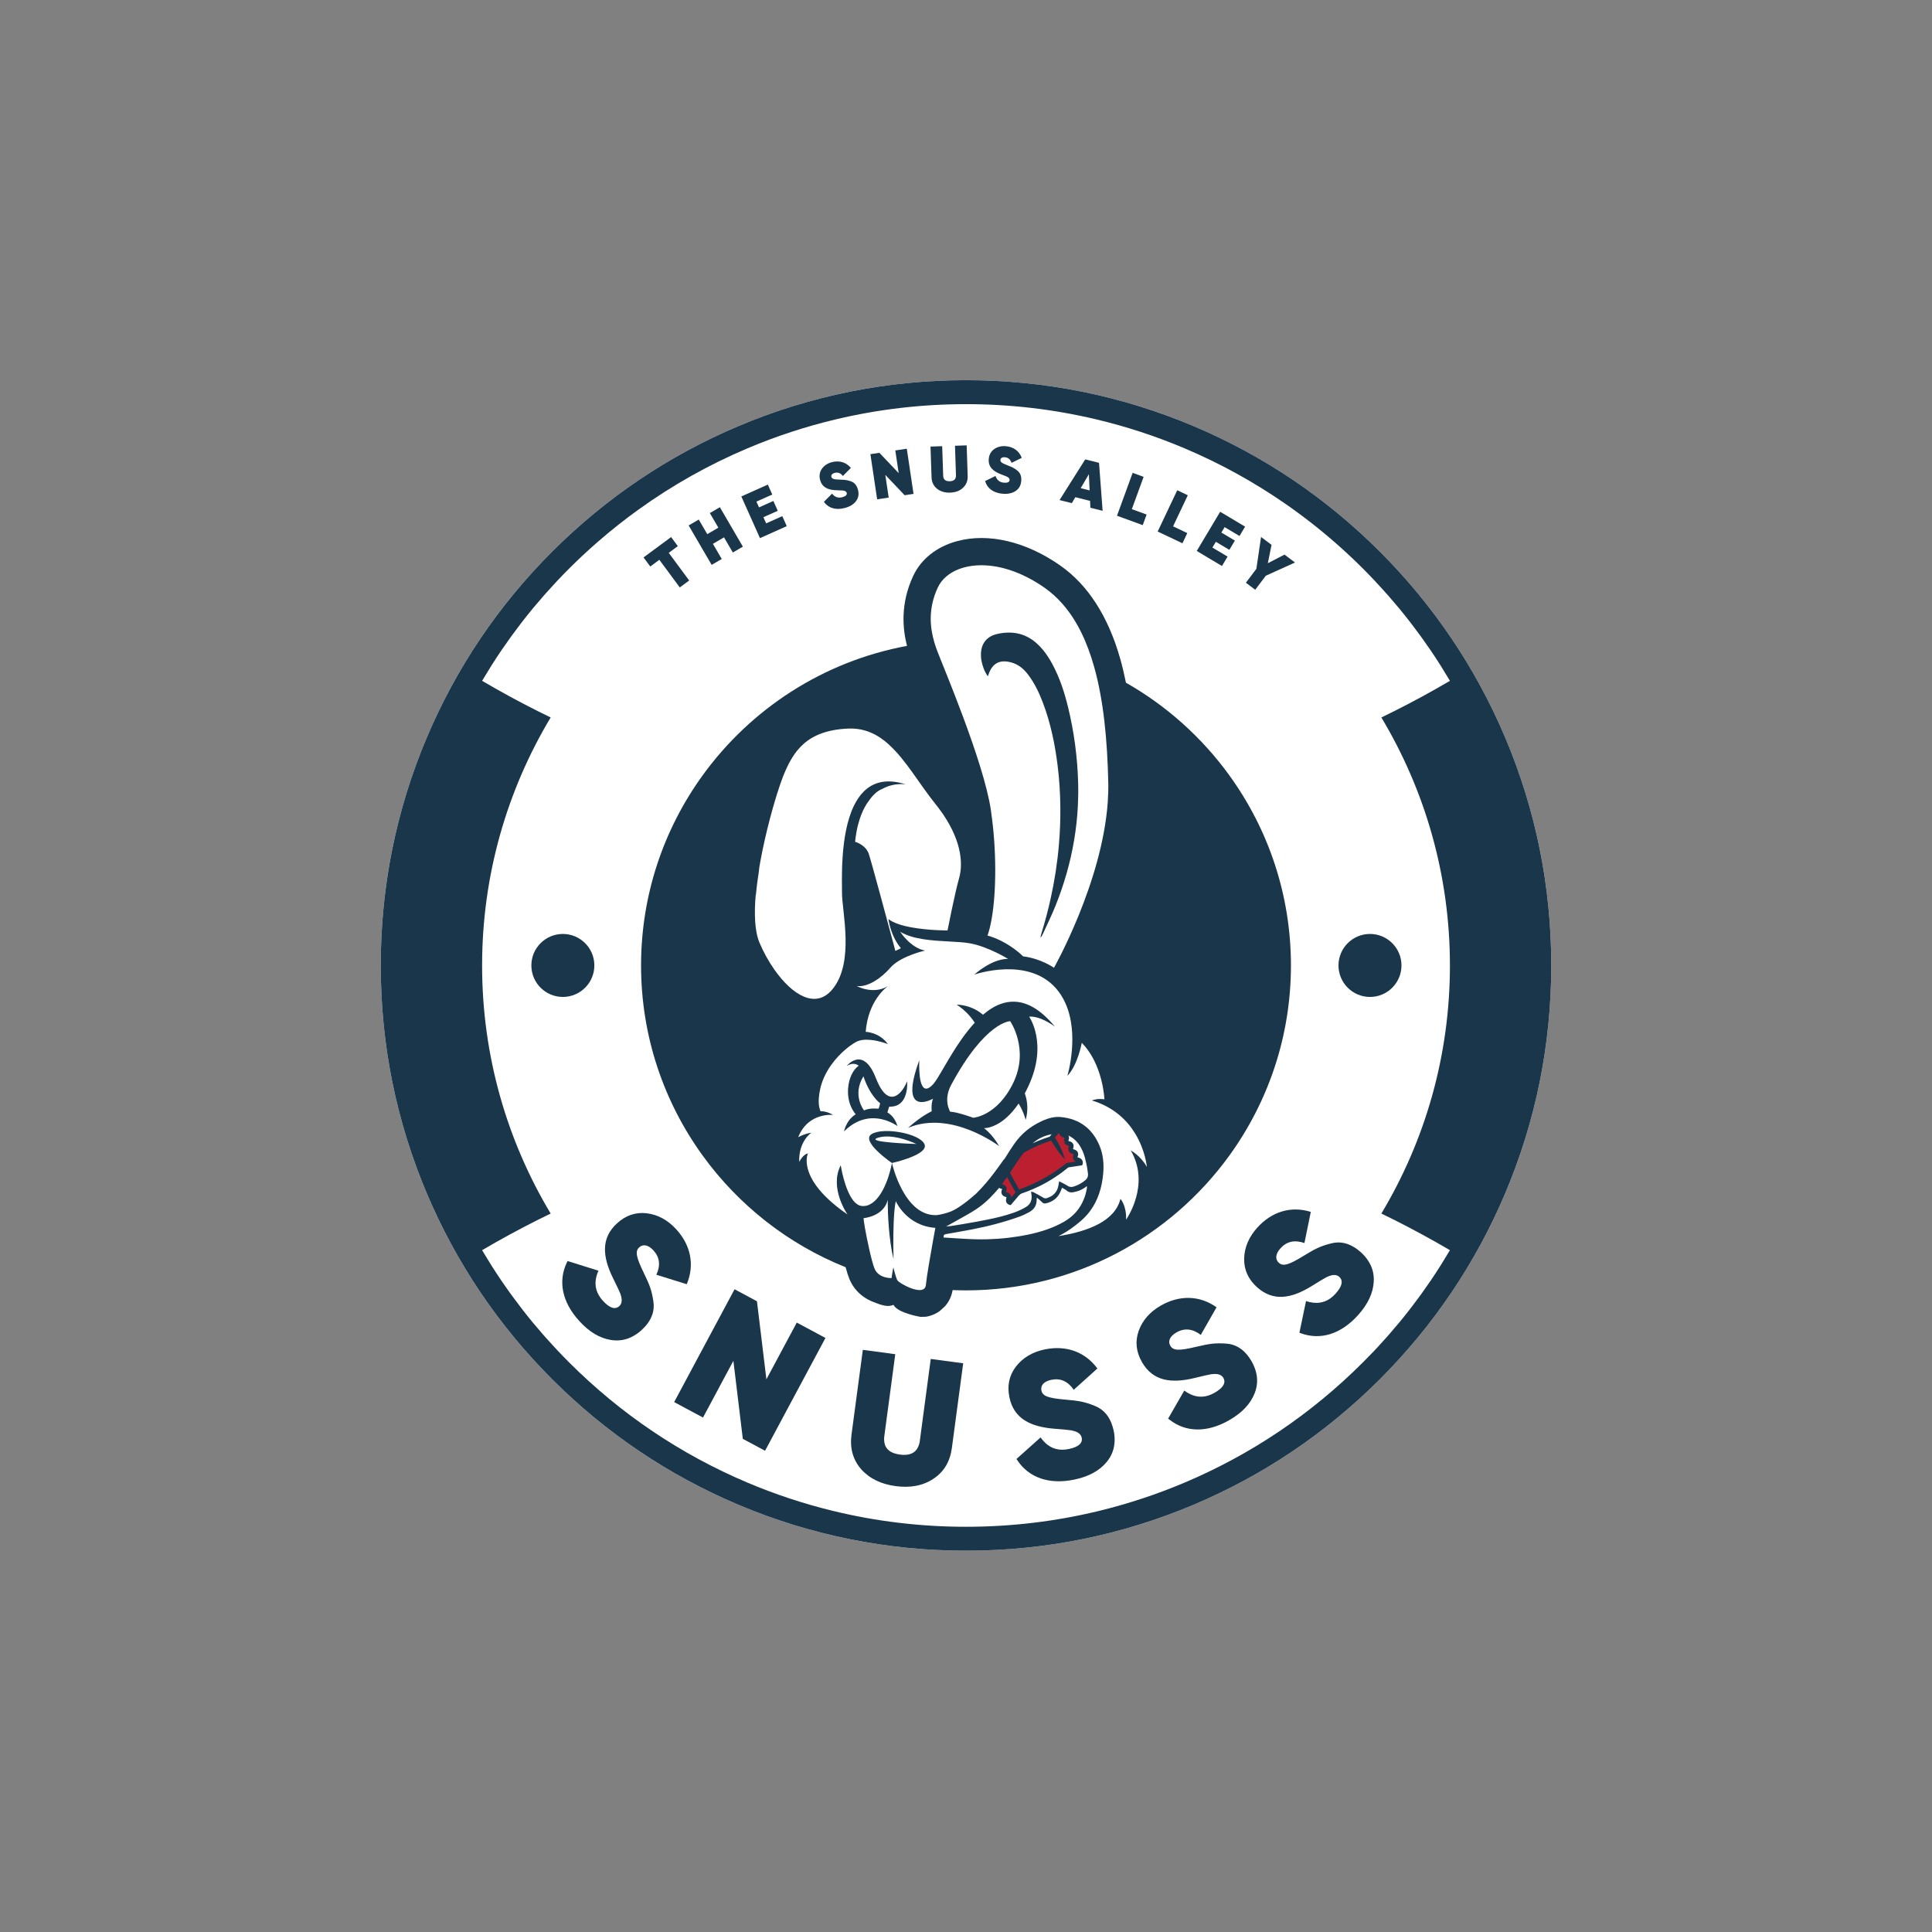 <svg xmlns="http://www.w3.org/2000/svg" xmlns:xlink="http://www.w3.org/1999/xlink" id="Layer_1" x="0px" y="0px" viewBox="0 0 900 900" style="enable-background:new 0 0 900 900;" xml:space="preserve"><rect x="0" y="0" width="900" height="900" fill="#808080" stroke="none"/><style type="text/css">	.st0{fill:#FFFFFF;}	.st1{fill:#1A364B;}	.st2{fill:#BC2030;}</style><g>	<g>		<path class="st0" d="M701.19,343.61c-13.73-32.47-33.38-61.62-58.41-86.65c-25.03-25.03-54.18-44.68-86.65-58.41   c-33.64-14.23-69.34-21.44-106.13-21.44c-36.79,0-72.49,7.21-106.13,21.44c-32.47,13.73-61.62,33.39-86.65,58.41   c-25.02,25.02-44.68,54.18-58.41,86.65c-14.23,33.64-21.44,69.34-21.44,106.13s7.21,72.49,21.44,106.13   c13.73,32.47,33.39,61.62,58.41,86.65c25.02,25.03,54.18,44.68,86.65,58.41c33.64,14.23,69.34,21.44,106.13,21.44   c36.79,0,72.49-7.21,106.13-21.44c32.47-13.73,61.62-33.39,86.65-58.41c25.03-25.03,44.68-54.18,58.41-86.65   c14.23-33.64,21.44-69.34,21.44-106.13C722.63,412.95,715.41,377.25,701.19,343.61z"></path>		<path class="st1" d="M701.19,343.61c-13.73-32.47-33.38-61.62-58.41-86.65c-25.03-25.03-54.18-44.68-86.65-58.41   c-33.64-14.23-69.34-21.44-106.13-21.44s-72.49,7.21-106.13,21.44c-32.47,13.73-61.62,33.39-86.65,58.41   c-25.02,25.02-44.68,54.18-58.41,86.65c-14.23,33.64-21.44,69.34-21.44,106.13c0,36.79,7.21,72.49,21.44,106.13   c13.73,32.47,33.39,61.62,58.41,86.65c25.02,25.03,54.18,44.68,86.65,58.41c33.64,14.23,69.34,21.44,106.13,21.44   s72.49-7.21,106.13-21.44c32.47-13.73,61.62-33.39,86.65-58.41c25.03-25.03,44.68-54.18,58.41-86.65   c14.23-33.64,21.44-69.34,21.44-106.13C722.63,412.95,715.41,377.25,701.19,343.61z M634.9,634.64c-24,24-51.97,42.86-83.11,56.03   c-12.96,5.48-26.25,9.86-39.8,13.16c-20.16,4.91-40.89,7.4-61.99,7.4c-21.25,0-42.12-2.53-62.4-7.5   c-13.4-3.29-26.56-7.63-39.39-13.06c-31.14-13.17-59.1-32.02-83.11-56.03c-1.8-1.8-3.57-3.64-5.32-5.48   c-0.46-0.48-0.9-0.97-1.35-1.45c-1.33-1.43-2.64-2.87-3.94-4.32c-0.45-0.5-0.89-1-1.33-1.5c-1.62-1.85-3.22-3.71-4.79-5.6   c-0.03-0.04-0.07-0.08-0.1-0.12c-1.65-2-3.27-4.02-4.85-6.06c-0.31-0.4-0.62-0.81-0.93-1.22c-1.27-1.65-2.52-3.32-3.75-5   c-0.34-0.47-0.69-0.94-1.03-1.41c-1.41-1.96-2.8-3.93-4.15-5.92c-0.06-0.09-0.12-0.18-0.19-0.27c-1.48-2.19-2.92-4.39-4.34-6.62   c-0.18-0.28-0.35-0.56-0.52-0.84c-1.19-1.9-2.36-3.81-3.5-5.74c-0.14-0.24-0.29-0.46-0.43-0.7v0c0,0,0.01,0,0.01-0.01   c8.55-5.03,17.22-9.74,26.01-14.15c1.97-0.99,3.94-1.95,5.92-2.91c-20.27-33.81-31.94-73.34-31.94-115.55   c0-42.21,11.67-81.73,31.94-115.55c-1.98-0.96-3.95-1.92-5.92-2.91c-8.78-4.41-17.46-9.13-26.01-14.15c0,0-0.01,0-0.01-0.01v0   c0.14-0.24,0.29-0.46,0.43-0.7c1.15-1.93,2.31-3.85,3.51-5.75c0.17-0.28,0.34-0.56,0.52-0.83c1.41-2.23,2.86-4.44,4.34-6.63   c0.06-0.08,0.12-0.17,0.17-0.25c1.36-2,2.75-3.98,4.17-5.94c0.34-0.47,0.68-0.93,1.02-1.4c1.23-1.69,2.49-3.36,3.76-5.02   c0.31-0.4,0.61-0.8,0.92-1.2c1.59-2.04,3.21-4.07,4.86-6.07c0.03-0.04,0.06-0.07,0.09-0.11c1.57-1.89,3.17-3.76,4.8-5.62   c0.44-0.5,0.88-1,1.33-1.5c1.3-1.46,2.61-2.9,3.94-4.33c0.45-0.48,0.9-0.97,1.35-1.45c1.75-1.85,3.51-3.68,5.32-5.48   c4.38-4.38,8.9-8.59,13.55-12.63c6-5.21,12.21-10.13,18.62-14.75c15.81-11.4,32.83-20.99,50.94-28.65   c13.37-5.66,27.09-10.14,41.07-13.47c19.76-4.71,40.06-7.1,60.72-7.1c20.52,0,40.68,2.36,60.31,7   c14.13,3.34,27.98,7.86,41.48,13.57c16.46,6.96,32.03,15.53,46.6,25.59c8.4,5.8,16.47,12.1,24.18,18.88   c4.22,3.71,8.34,7.56,12.33,11.56c1.8,1.8,3.56,3.63,5.31,5.47c0.47,0.49,0.92,0.99,1.38,1.49c1.31,1.41,2.6,2.83,3.88,4.26   c0.47,0.53,0.94,1.05,1.4,1.58c1.55,1.76,3.07,3.54,4.57,5.35c0.11,0.13,0.22,0.26,0.33,0.39c1.62,1.96,3.2,3.94,4.76,5.94   c0.38,0.49,0.75,0.98,1.12,1.47c1.19,1.55,2.36,3.11,3.51,4.68c0.41,0.56,0.82,1.11,1.22,1.67c1.3,1.81,2.59,3.64,3.84,5.48   c0.16,0.23,0.32,0.45,0.47,0.68c1.45,2.14,2.86,4.3,4.24,6.47c0.22,0.35,0.44,0.71,0.66,1.07c1.15,1.84,2.29,3.69,3.39,5.56   c0.14,0.24,0.3,0.48,0.44,0.72v0c0,0-0.01,0-0.01,0.01c-8.55,5.03-17.22,9.74-26.01,14.15c-1.97,0.99-3.94,1.95-5.92,2.91   c20.27,33.81,31.94,73.34,31.94,115.55c0,42.21-11.67,81.73-31.94,115.55c1.98,0.96,3.95,1.92,5.92,2.91   c8.78,4.41,17.46,9.13,26.01,14.15c0,0,0.01,0,0.01,0.01v0c-0.14,0.24-0.3,0.48-0.44,0.72c-1.11,1.87-2.24,3.72-3.39,5.56   c-0.22,0.36-0.44,0.72-0.67,1.07c-1.38,2.18-2.79,4.33-4.23,6.47c-0.16,0.23-0.32,0.46-0.48,0.7c-1.25,1.84-2.53,3.65-3.83,5.46   c-0.41,0.56-0.82,1.13-1.23,1.69c-1.15,1.57-2.31,3.12-3.5,4.66c-0.38,0.49-0.75,0.99-1.13,1.48c-1.56,2-3.14,3.98-4.75,5.93   c-0.11,0.14-0.23,0.27-0.35,0.41c-1.49,1.79-3.01,3.57-4.55,5.33c-0.47,0.53-0.94,1.06-1.41,1.59c-1.27,1.43-2.57,2.85-3.87,4.26   c-0.46,0.5-0.92,1-1.39,1.49C638.46,631.01,636.7,632.84,634.9,634.64z"></path>		<path class="st2" d="M463.81,550.61l3.84,2.84l0.41,2.47l1.82,1.01l0.83,2.93l3.71-4.26l14.05-6.86l8.33-5.77l5.99-1.28   l-2.01-2.38v-2.24l-2.47-1.6l0.87-2.06c0,0-2.1-0.92-2.15-1.05s-0.27-2.97-0.27-2.97l-1.97-2.06l-2.7-0.32l-1.88,3.29l-14.5,5.63   L463.81,550.61z"></path>		<path class="st1" d="M572.73,538.24c18.01-24.91,28.64-55.48,28.64-88.49c0-33.01-10.63-63.59-28.64-88.49   c-12.75-17.64-29.21-32.43-48.22-43.23c-0.8-3.97-1.69-7.72-2.7-11.27c-5.62-19.71-15.01-34.29-27.93-43.34   c-15.89-11.13-33.38-15.27-47.98-11.35c-9.55,2.56-16.84,8.35-20.54,16.3c-6.11,13.14-4.79,24.96-2.84,32.51   c-39.02,7.19-72.85,29.39-95.25,60.37c-18.01,24.91-28.64,55.48-28.64,88.49c0,33.01,10.63,63.59,28.64,88.49   c16.72,23.12,39.8,41.35,66.66,52.1c0.6,2.24,1.17,4.04,1.7,5.35c2.41,5.94,7.21,9.57,12.34,11.25c0,0,3.21,1.43,5.85,1.45   c0.89,0.01,2.42-0.51,2.42-0.51c1.89,3.83,12.6,5.59,12.6,5.59c0.75-0.05,2.29,0,3-0.15c2.21-0.45,4.19-1.33,5.9-2.55l2.56-2.34   c1.77-2.05,2.98-4.6,3.47-7.45c2.07,0.08,4.14,0.14,6.23,0.14C500.45,601.11,545.21,576.3,572.73,538.24z M436.85,273.71   c3.63-7.79,14.19-12.14,27.4-9.74c2.06,0.38,4.2,0.92,6.37,1.64c5.12,1.69,10.52,4.36,15.97,8.18c3.05,2.14,5.81,4.63,8.29,7.44   c0,0,0,0,0,0.01c6.79,7.68,11.54,17.74,14.82,29.42c4.41,15.68,6.16,34.29,6.58,54.09c0.06,2.92-0.04,5.87-0.24,8.84   c-2.62,37.61-25.06,77.24-25.06,77.24s-5.96-4.28-14.38-5.32c0,0-0.01-0.01-0.02-0.02c-0.3-0.31-4.1-4.11-10.07-7.13   c-1.95-0.99-4.13-1.88-6.5-2.55c3.13-8.61,4.41-26.25,3.1-44.49c0,0,0,0,0-0.01c-0.31-4.33-0.78-8.67-1.39-12.95   c-0.05-0.33-0.08-0.67-0.13-1c-3.36-22.6-22.3-66.97-25.01-74.18c-0.48-1.26-0.94-2.63-1.37-4.08   C433.22,292.28,432.29,283.51,436.85,273.71z M439.45,379.5c8.92,13.24,9.05,23.62,7.33,29.61c-1.93,6.73-5.39,24.33-5.39,24.33   s-9.15,0.03-17.27-1.52c-3.1-0.59-6.05-1.41-8.28-2.55c-0.74-0.38-1.41-0.79-1.97-1.25c0,0,0.5,4.55,3,9.33   c0.74,1.43,1.66,2.87,2.79,4.23c0,0-0.05,0.18-2.56,1.29c0,0-0.4-1.5-1.06-3.96c-2.78-10.37-10.14-37.73-11.32-41.21   c-1.45-4.31-6.38-5.67-6.38-5.67c0.27-2.6,0.67-4.96,1.16-7.08c0.06-0.26,0.13-0.51,0.19-0.76c0,0,0,0,0,0c0,0,0.02-0.08,0.06-0.2   c0.82-3.2,1.88-5.87,3.09-8.08c0.24-0.44,0.49-0.87,0.74-1.28c0.43-0.69,0.88-1.32,1.34-1.92c1.63-2.33,3.64-4.35,6.05-5.3   c0,0,0,0,0,0c3.15-1.73,6.21-2.19,8.31-2.25c1.69-0.05,2.75,0.16,2.75,0.16c-9.06-2.93-15.37-1.04-19.78,3.42l0,0   c-1.8,1.82-3.28,4.07-4.5,6.59c-6.55,13.58-5.46,35.08-5.51,40.37c-0.08,8.67,6,32.46-4.5,45.09c-7.89,9.48-18.83,2.41-26.93-9.11   c-2.73-3.86-5.14-8.22-7-12.63c-2.25-5.31-2.55-13.45-1.75-22.54c0.01,0.19,0.03,0.38,0.06,0.58c0.01-0.15,0.02-0.3,0.03-0.45   c0.31-3.53,0.79-7.2,1.38-10.9c0,0,0,0,0-0.01c0.07-0.45,0.15-0.89,0.23-1.34c-0.18,0.68-0.29,1.1-0.32,1.21   c2.12-13.26,5.73-26.91,8.57-35.97c1.06-3.37,2.02-6.13,2.75-7.97c4.65-11.7,10.89-21.51,30.29-22.36   c7.78-0.34,13.83,2.7,19.08,7.47c0,0-0.07-0.04-0.19-0.12c0.09,0.08,0.19,0.16,0.28,0.25c7.85,7.12,13.96,18.1,21.5,27.47   c1.07,1.33,2.02,2.62,2.92,3.89C438.91,378.74,439.19,379.13,439.45,379.5z M375.93,542.67c0-0.01,0-0.01-0.01-0.02   c-0.49-3.4,0.44-5.33,0.44-5.33c-2.28,0.36-4.06,3.93-4.06,3.93c-0.32-9.7,5.67-13.6,5.67-13.6c-3.34,0.48-6.14,2.1-6.14,2.1   c0.28-0.72,0.59-1.38,0.92-2.01c4.63-8.75,13.72-8.48,15.1-8.39c0.12,0.01,0.18,0.02,0.18,0.02c-0.03-0.02-0.05-0.03-0.08-0.05   c-3.02-1.86-5.72-1.67-5.72-1.67c-0.82-1.97-0.98-4.15-0.77-6.44c0.11-1.29,0.34-2.61,0.63-3.96l0,0c0.4-1.83,0.99-3.59,1.73-5.26   l0,0c0.52-1.19,1.12-2.33,1.78-3.43c0.01-0.02,0.02-0.03,0.03-0.05l0,0c3.83-6.41,9.48-11.12,13.18-13.13   c2.01-1.1,4.67-1.2,7.18-0.91c0,0,0.01,0,0.01,0c3.8,0.43,7.26,1.76,7.58,1.89c0.01,0.01,0.02,0.01,0.02,0.01   c-3.98-5.55-10.32-5.71-10.32-5.71c1.12-14.45,9.59-20.74,10.31-21.26c-6.91,4.14-14.49-0.07-14.49-0.07   c5.22,0.72,11.68-3.91,15.66-8.53c0.25-0.3,0.54-0.59,0.85-0.88c5.01-4.75,14.97-7.02,14.97-7.02v0c0.22-0.06,0.35-0.1,0.35-0.1   c-6.54-1.09-11.45-8.51-11.6-8.75c5.98,3.58,14.86,4.1,22.59,4.52l0.03,0c3.78,0.2,7.28,0.38,10.02,0.89   c8.35,1.53,17.64,7.23,17.64,7.23c-7.58-0.09-15.51,7.1-15.75,7.32c0.42-0.14,24.84-8.53,37.98,6.31   c1.89,2.13,3.34,4.48,4.45,6.94l0,0.01c6.72,14.85,0.95,33.87,0.95,33.87c4.84-4.98,6.7-15.36,6.7-15.36   c8.15,8.28,10.23,20.99,10.56,26.32c0,0-2.08-0.26-3.32-0.08c-1.46,0.21-2.55,0.61-2.55,0.61c10.27,3.09,16.44,9.31,20.15,15.37   c4.86,7.95,5.48,15.64,5.48,15.64c-2.78-5.21-7.51-7.73-7.51-7.73c9.37,16.08-2.16,32.23-2.16,32.23   c0.22-6.62-2.65-9.65-2.65-9.65c-2.48,10.15-14.65,15.1-28.83,17.34c2.45-1.24,5.19-2.89,8-5.12c0.84-0.67,1.74-1.38,2.66-2.19   c1.32-1.17,2.69-2.55,4.04-4.38c3.61-4.9,5.49-10.74,6.09-17.26c0.42-4.55,0.05-9.03-1.73-13.25c-1.65-3.91-3.94-6.98-6.87-9.19   c-3.04-2.29-6.75-3.66-11.16-4.08c-2.79-0.26-5.44,0.44-7.99,1.51c-0.37,0.16-0.72,0.33-1.09,0.5   c-5.12,2.36-9.34,5.84-12.59,10.51c-1.53,2.2-2.98,4.45-4.36,6.74c-0.29,0.33-0.53,0.61-0.68,0.8c0,0-0.01,0-0.01,0.01   c-1.26,1.61-6.11,9.14-12.72,15.62c-6.62,5.92-10.53,7.82-11.64,8.26c-2.59,1.02-4.89,1.48-6.54,1.72   c-0.19,0.01-0.39,0.03-0.58,0.03c-14.84,0.18-20.3-23.71-20.43-24.29c0,0,0-0.01,0-0.01c-2.02,10.35-7.07,20.75-14.07,20.03   c-5.6-0.57-8.51-12.35-9.45-17.06l0,0c-0.2-0.99-0.31-1.67-0.34-1.86l-0.01-0.04c0,0,0,0,0,0l0-0.01   c-5.41,10.53,2.94,22.61,3.17,22.93C380.45,555.87,376.65,547.68,375.93,542.67z M502.25,532.64c0.87,1.13,1.53,2.34,2.03,3.46   c0,0,0,0.01,0.01,0.01c0.25,0.56,0.46,1.11,0.63,1.61c0.17,0.5,0.31,0.97,0.42,1.37c0.05,0.2,0.1,0.39,0.14,0.56   c0.08,0.34,0.14,0.6,0.17,0.78c0,0,0,0,0,0c0.29,1.04,0.53,2.1,0.72,3.18c0.18,1.01,0.32,2.04,0.43,3.08   c0.01,0.06,0.02,0.12,0.02,0.17c0.04,0.37,0.01,0.7-0.05,1.02c0,0,0,0.01,0,0.01c-0.06,0.29-0.16,0.56-0.29,0.81   c-0.08,0.15-0.16,0.31-0.27,0.45c-0.17,0.21-0.36,0.41-0.6,0.61c-1.62,1.37-3.43,2.35-5.44,2.99c-0.26,0.08-0.52,0.14-0.77,0.17   c-0.16,0.02-0.31,0.01-0.47,0c0,0,0,0,0,0c-0.28-0.01-0.56-0.05-0.84-0.14c-0.28-0.09-0.56-0.23-0.85-0.43   c-0.29-0.2-0.59-0.38-0.9-0.55c-0.92-0.52-1.93-0.97-2.96-1.51c-0.03,0.19-0.06,0.37-0.09,0.53c-0.08,0.49-0.15,0.87-0.21,1.25   c-0.24,1.59-0.84,2.86-1.75,3.85c-0.68,0.75-1.54,1.34-2.56,1.79c-0.16,0.07-0.33,0.13-0.49,0.19c-0.19,0.08-0.37,0.16-0.58,0.22   c-0.2,0.07-0.37,0.1-0.54,0.12c-0.17,0.01-0.33,0-0.48-0.03c-0.16-0.03-0.31-0.09-0.46-0.16c-0.15-0.07-0.31-0.16-0.48-0.27   c-0.71-0.45-1.44-0.87-2.18-1.27c-0.74-0.4-1.49-0.79-2.24-1.18c-0.25-0.13-0.59-0.08-1.06-0.13c0.09,0.47,0.15,0.77,0.2,1.07   c0.45,2.58-0.34,4.72-2.59,6.04c-0.89,0.52-1.82,1.01-2.76,1.44c-0.95,0.44-1.91,0.83-2.89,1.17c-2.12,0.75-4.28,1.38-6.46,1.93   c-3.63,0.92-7.31,1.61-10.99,2.3c-1.24,0.23-2.49,0.44-3.74,0.65c-0.65,0.11-1.29,0.23-1.94,0.34c-1.9,0.31-3.79,0.61-5.69,0.93   c-0.25,0.04-0.51,0.07-0.77,0.09c-0.26,0.02-0.51,0.04-0.77,0.07c-0.38,0.03-0.76,0.06-1.14,0.09c0.19-0.1,0.39-0.21,0.62-0.33   c0.23-0.12,0.47-0.25,0.74-0.4c0.44-0.24,0.93-0.51,1.45-0.8c0.11-0.06,0.21-0.12,0.32-0.18c0.19-0.1,0.36-0.2,0.54-0.3   c0.1-0.06,0.2-0.11,0.3-0.17c0.26-0.14,0.49-0.27,0.74-0.41c1.62-0.9,3.06-1.7,4.36-2.44c0.9-0.51,1.75-1,2.53-1.47   c0.22-0.13,0.44-0.27,0.66-0.4c2.4-1.47,4.3-2.83,6.16-4.5c0.69-0.62,1.36-1.25,2-1.88c1.58-1.56,2.98-3.13,4.27-4.69   c0.15,0.09,0.3,0.18,0.48,0.24c0.29,0.1,0.59,0.2,0.94,0.33c-0.09,0.27-0.19,0.52-0.26,0.77c-0.32,1.18,0.28,2.3,1.43,2.71   c0.1,0.04,0.21,0.08,0.31,0.11c0.19,0.07,0.38,0.14,0.58,0.21c-0.08,0.3-0.18,0.57-0.21,0.85c-0.01,0.06-0.01,0.11-0.02,0.17   c-0.03,0.29-0.06,0.58,0,0.85c0.22,1.02,0.94,1.53,1.91,1.77c0.18,0.04,0.29,0.02,0.4-0.12c1.05-1.25,2.13-2.47,3.16-3.74   c0.38-0.47,0.79-0.89,1.26-1.24l0.46-0.26c0.54-0.18,1.11-0.4,1.68-0.6c0.45-0.16,0.9-0.33,1.36-0.51   c1.44-0.56,2.97-1.23,4.56-1.98c0.3-0.14,0.59-0.27,0.9-0.42c1.07-0.53,2.16-1.1,3.27-1.73c1.46-0.82,2.79-1.66,4.06-2.5   c2.26-1.49,4.26-2.99,5.95-4.39c0.05-0.02,0.18-0.07,0.34-0.1c1.58-0.24,3.16-0.48,4.74-0.71c0.29-0.04,0.58-0.09,0.88-0.13   c0.6-0.09,0.6-0.09,0.76-0.69c0.31-1.2-0.29-2.35-1.44-2.79c-0.3-0.11-0.61-0.22-1.04-0.38c0.11-0.24,0.23-0.46,0.29-0.69   c0.34-1.25-0.24-2.34-1.45-2.78c-0.28-0.1-0.56-0.21-0.87-0.32c0.07-0.28,0.14-0.53,0.2-0.79c0.3-1.22-0.28-2.31-1.47-2.72   c-0.28-0.1-0.57-0.2-0.9-0.31c0.09-0.28,0.18-0.54,0.25-0.8c0-0.01,0.01-0.02,0.01-0.04c0.06-0.24,0.07-0.48,0.06-0.71   c-0.02-0.33-0.11-0.64-0.29-0.92c0.02,0.01,0.04,0.01,0.06,0.02c0,0,0,0,0,0c0.03,0.01,0.05,0.03,0.08,0.04c0,0,0,0,0.01,0   c0.29,0.13,0.56,0.29,0.83,0.44c0.76,0.44,1.45,0.95,2.06,1.51c0.01,0.01,0.02,0.02,0.02,0.02   C501.33,531.54,501.82,532.08,502.25,532.64z M470.44,550.69c0.68,1.22,1.36,2.44,2.04,3.66c0.15,0.26,0.29,0.53,0.44,0.79   c0.06,0.11,0.1,0.21,0.09,0.3c-0.01,0.09-0.05,0.18-0.14,0.28c-0.35,0.39-0.68,0.79-1.02,1.2c-0.2,0.24-0.41,0.48-0.61,0.71   c-0.04,0.05-0.09,0.08-0.18,0.17c-0.01-0.14-0.03-0.27-0.05-0.4c-0.1-0.58-0.34-1.01-0.7-1.33c-0.01-0.01-0.03-0.02-0.04-0.03   c-0.21-0.18-0.46-0.32-0.73-0.44c-0.29-0.12-0.61-0.22-0.94-0.3v0c0.15-0.44,0.28-0.86,0.31-1.28c0.01-0.21,0-0.42-0.04-0.63   c-0.04-0.21-0.12-0.42-0.24-0.62c-0.09-0.16-0.21-0.3-0.33-0.41c-0.12-0.12-0.26-0.21-0.4-0.3c-0.34-0.21-0.73-0.36-1.12-0.5   c0.69-0.95,1.37-1.92,2.07-2.86c0.09-0.13,0.18-0.26,0.27-0.39C469.55,549.1,470,549.9,470.44,550.69z M489,529.5   c-1.72,0.54-3.61,1.22-5.63,2.06c-0.77,0.32-1.56,0.68-2.37,1.05c0.37-0.31,0.77-0.63,1.21-0.95c0.43-0.32,0.89-0.64,1.36-0.93   c0.28-0.17,0.57-0.34,0.85-0.49c1.09-0.58,2.28-1.06,3.57-1.43c0.02-0.01,0.05-0.01,0.07-0.02c0,0,0.01,0,0.01,0   c0,0,0.01,0,0.01,0c0.08-0.02,0.16-0.04,0.24-0.06c0.21-0.06,0.42-0.12,0.62-0.16c0.34-0.08,0.65-0.13,0.97-0.19   C489.72,528.63,489.41,529.01,489,529.5z M475.12,539.4c0.02-0.02,0.04-0.06,0.06-0.08c0.02-0.03,0.05-0.07,0.07-0.1   c0.16-0.23,0.35-0.51,0.6-0.84c0.28-0.38,0.6-0.82,0.94-1.27c0.38-0.22,0.73-0.45,1.12-0.67c3.6-2.02,7-3.46,9.96-4.5   c0.48-0.17,0.96-0.33,1.42-0.48c0.13-0.04,0.27-0.09,0.4-0.13c0,0,0,0,0,0c0,0,0,0,0,0c0.27,0.48,0.57,0.97,0.88,1.47   c0.07,0.11,0.14,0.21,0.2,0.32c0.7,1.12,1.49,2.27,2.38,3.46c0.93,1.23,1.85,2.34,2.75,3.34c0.06,0.06,0.12,0.14,0.17,0.2   c-0.02-0.08-0.05-0.17-0.07-0.26c-0.41-1.48-0.98-3.17-1.82-5c0,0,0,0,0,0c-0.04-0.08-0.07-0.15-0.11-0.23   c-0.81-1.74-1.68-3.23-2.5-4.45c0,0,0,0,0,0c-0.04-0.06-0.08-0.15-0.08-0.25c0-0.01,0-0.02,0-0.02c0,0,0-0.01,0-0.01   c0.01-0.13,0.1-0.21,0.12-0.24c0.3-0.34,0.6-0.69,0.9-1.04c0.18-0.21,0.36-0.43,0.54-0.64c0,0,0,0,0,0c0.15,0,0.3,0,0.45,0.01v0   c0.04,0.21,0.09,0.4,0.16,0.57c0.38,0.87,1.24,1.25,2.3,1.5c-0.12,0.31-0.23,0.58-0.32,0.85c-0.08,0.24-0.07,0.44,0.16,0.64   c0.12,0.1,0.21,0.39,0.15,0.52c-0.05,0.12-0.07,0.22-0.08,0.32c0,0.29,0.19,0.51,0.42,0.67c0.17,0.13,0.37,0.23,0.56,0.33   c0.2,0.1,0.4,0.19,0.59,0.28c0.17,0.08,0.35,0.13,0.56,0.21c-0.27,0.84-0.49,1.67-0.01,2.5c0.47,0.81,1.31,1.03,2.15,1.32   c-0.13,0.33-0.22,0.66-0.26,0.98c-0.05,0.36-0.03,0.7,0.05,1.02c0.15,0.53,0.49,1.01,1.15,1.42c-0.45,0.07-0.84,0.13-1.22,0.19   c-0.87,0.13-1.74,0.26-2.61,0.4c-0.17,0.03-0.35,0.09-0.5,0.17c-0.06,0.03-0.12,0.07-0.19,0.1l0,0c-1.96,1.58-4.29,3.27-6.95,4.95   c-1.05,0.66-2.14,1.32-3.3,1.97c-0.58,0.32-1.14,0.61-1.71,0.9c-1.14,0.6-2.25,1.15-3.34,1.65c-0.62,0.29-1.23,0.56-1.83,0.82   c-1.63,0.7-3.2,1.32-4.65,1.83l-0.64-1.15l-3.67-6.6h0c0.47-0.7,0.93-1.4,1.38-2.08l0.19-0.28l0.19-0.28   c0.4-0.61,0.79-1.21,1.18-1.8c0.01-0.02,0.02-0.03,0.03-0.05C474.02,541.04,474.57,540.22,475.12,539.4z M440.87,574.86   c0.04-0.01,0.08-0.01,0.12-0.02c3.58-0.64,7.17-1.25,10.75-1.93c0.01,0,0.02,0,0.03-0.01c0.34-0.06,0.68-0.12,1.01-0.19   c7.55-1.46,14.99-3.38,22.22-5.99c1.52-0.55,3-1.27,4.42-2.04c0.59-0.32,1.11-0.69,1.56-1.11c1.25-1.15,1.94-2.66,1.93-4.58   c0-0.25,0.04-0.5,0.1-1.11c0.96,0.84,1.76,1.46,2.46,2.19c0.12,0.12,0.24,0.22,0.36,0.3c0.41,0.27,0.83,0.32,1.38,0.2   c3.29-0.73,5.64-2.58,6.92-5.73c0.19-0.47,0.37-0.95,0.6-1.55c0.82,0.49,1.63,0.82,2.24,1.38c0.33,0.3,0.68,0.48,1.03,0.6   c0,0,0,0,0,0c0.64,0.23,1.32,0.23,2.05,0.1c2.21-0.4,4.25-1.19,6.23-2.83c0.02,0.57,0.09,0.86,0.04,1.13   c-1.23,6.51-4.39,11.67-10.12,15.13c-0.15,0.09-0.28,0.19-0.43,0.28c-0.01,0-0.01,0.01-0.01,0.01c-5.21,2.99-10.83,4.78-16.65,6   c-6.28,1.31-12.64,2.04-19.03,2.21c-1.94,0.05-3.89,0.05-5.84,0c-4.87-0.13-9.73-0.53-14.65-0.82   C439.4,575.1,440.15,574.99,440.87,574.86z M422.22,599.17c-0.65-0.32-1.26-0.65-1.81-0.97c-1.28-0.75-2.21-1.46-2.4-1.81   c-0.76-1.41-1.85-6-1.85-6s-0.54,2.6-0.83,4.99c0,0-6.02,0.28-7.95-4.45c-1.39-3.43-3.54-13.58-4.54-19.37   c-0.38-2.19-0.59-3.76-0.53-4.11c0,0,9.38-0.72,11.24-8.53c0,0-0.15,9.77,1.29,20.06c0.36,2.53,0.81,5.1,1.39,7.56   c0-0.2-0.07-2.58-0.08-5.93c-0.04-6.45,0.1-16.44,1.14-21.07c0,0,4.91,11.49,18.43,12.45c0,0-0.02,0.1-0.04,0.24   c-0.13,0.69-0.55,2.96-1.09,5.96c-1.19,6.6-2.92,16.59-3.28,20.4c-0.05,0.54-0.21,0.97-0.44,1.31   C429.52,601.92,425.44,600.73,422.22,599.17z"></path>		<path class="st1" d="M319.91,598.23c3.79-8.99,1.85-18.18-4.86-25.54c-3.96-4.34-8.55-6.84-13.76-7.5   c-5.16-0.6-9.75,0.94-13.84,4.67c-7.55,6.89-6.85,15.48-1.83,25.66c1.77,3.58,2.92,5.98,3.35,7.08c0.76,2.12,0.85,3.75,0.22,4.94   c-0.17,0.33-0.39,0.63-0.67,0.88c-1.95,1.78-4.51,1-7.66-2.46c-3.04-3.33-4.05-6.99-3.11-10.99c0.23-0.99,0.55-2,1.03-3.03   l-4.75-1.49l-9.63-3.02c-0.14,0.28-0.26,0.56-0.4,0.83c-3.98,8.41-2.35,18.13,5.87,27.14c4.59,5.03,9.46,7.97,14.73,8.81   c3.77,0.6,7.26-0.03,10.53-1.89c1.29-0.73,2.56-1.64,3.79-2.76c0.51-0.46,0.98-0.94,1.42-1.42c3.32-3.61,4.72-7.62,4.02-11.96   c-0.37-2.55-0.87-4.62-1.51-6.46c-0.64-1.84-1.62-4.05-2.95-6.76c-3.69-7.58-4.06-10.13-2.11-11.91c1.7-1.55,4.16-1.26,6.62,1.45   c2.93,3.21,3.36,6.96,1.35,11.33L319.91,598.23z"></path>		<polygon class="st1" points="357.02,642.54 352.62,606.18 342.19,600.59 323.21,636.03 320.09,641.87 314.05,653.15    327.49,660.34 333.02,650.02 336.12,644.21 341.64,633.92 343.38,648.31 344.34,656.26 346.03,670.27 356.39,675.82    362.42,664.56 365.54,658.73 384.53,623.27 371.17,616.11   "></polygon>		<path class="st1" d="M428.48,671.28c-0.14,1.07-0.42,1.98-0.79,2.78c-1.35,2.93-4.17,4.12-8.47,3.54   c-4.32-0.58-6.73-2.47-7.25-5.66c-0.14-0.87-0.17-1.81-0.03-2.87l5.11-38.23l-15.11-2.02l-5.3,39.67   c-0.01,0.09-0.01,0.18-0.02,0.27c-0.3,2.42-0.23,4.69,0.18,6.82c0.63,3.26,2.07,6.19,4.33,8.8c3.88,4.38,9.29,7,16.12,7.91   c6.84,0.91,12.74-0.19,17.55-3.41c2.91-1.91,5.08-4.35,6.55-7.31c0.96-1.94,1.63-4.1,1.98-6.51c0.02-0.11,0.04-0.21,0.06-0.32   l5.3-39.67l-15.11-2.02L428.48,671.28z"></path>		<path class="st1" d="M518.3,664.58c-1.39-4.73-4.12-8-8.23-9.63c-2.38-0.99-4.42-1.62-6.32-2.01c-1.91-0.39-4.31-0.68-7.32-0.93   c-8.41-0.71-10.78-1.7-11.31-4.29c-0.46-2.25,1.05-4.21,4.64-4.95c4.26-0.87,7.7,0.68,10.43,4.64l11.01-9.91   c-5.78-7.86-14.67-10.91-24.43-8.91c-5.76,1.18-10.25,3.84-13.49,7.98c-3.15,4.12-4.18,8.85-3.07,14.28   c2.05,10.01,9.79,13.82,21.1,14.72c3.98,0.32,6.63,0.55,7.8,0.75c2.25,0.44,3.71,1.22,4.4,2.41c0.17,0.3,0.31,0.61,0.38,0.96   c0.53,2.59-1.45,4.38-6.04,5.32c-4.37,0.9-8.02-0.09-10.95-2.89c-0.76-0.72-1.49-1.54-2.15-2.52l-3.83,3.42l-7.41,6.62   c0.18,0.29,0.38,0.57,0.57,0.85c5.2,7.67,14.36,11.22,26.27,8.78c6.67-1.37,11.69-4.05,15.11-8.14c2.44-2.91,3.67-6.21,3.77-9.95   c0.04-1.51-0.09-3.08-0.43-4.74C518.64,665.81,518.48,665.18,518.3,664.58z"></path>		<path class="st1" d="M583,634.09c-0.34-0.59-0.7-1.15-1.07-1.68c-2.8-4.03-6.42-6.26-10.81-6.51c-2.57-0.19-4.7-0.15-6.63,0.08   s-4.31,0.71-7.24,1.41c-8.2,1.97-10.77,1.77-12.09-0.52c-1.15-1.99-0.33-4.33,2.85-6.16c3.76-2.17,7.53-1.77,11.36,1.13   l7.34-12.86c-7.96-5.64-17.35-5.74-25.99-0.77c-5.09,2.93-8.53,6.87-10.3,11.82c-1.7,4.91-1.19,9.72,1.57,14.52   c5.09,8.86,13.63,10.04,24.65,7.34c3.87-0.95,6.47-1.56,7.64-1.74c2.24-0.28,3.86-0.02,4.89,0.86c0.27,0.24,0.52,0.51,0.7,0.83   c1.32,2.29,0,4.62-4.06,6.95c-3.89,2.24-7.68,2.44-11.37,0.67c-0.93-0.44-1.85-0.98-2.76-1.68l-2.51,4.36l-5.01,8.71   c0.24,0.2,0.5,0.39,0.75,0.58c7.35,5.69,17.19,6.2,27.75,0.12c5.91-3.4,9.82-7.52,11.79-12.48c1.4-3.55,1.53-7.09,0.43-10.68   C584.45,636.97,583.83,635.54,583,634.09z"></path>		<path class="st1" d="M633.92,583.33c-0.51-0.46-1.02-0.88-1.54-1.27c-3.92-2.96-8.05-3.96-12.3-2.83   c-2.5,0.62-4.51,1.32-6.28,2.14c-1.77,0.82-3.87,2.01-6.44,3.6c-7.18,4.42-9.68,5.03-11.65,3.27c-1.71-1.54-1.66-4.01,0.79-6.73   c2.9-3.23,6.6-4.03,11.15-2.46l2.97-14.51c-9.32-2.89-18.27-0.06-24.94,7.35c-3.93,4.37-5.97,9.18-6.11,14.43   c-0.09,5.19,1.89,9.61,6.01,13.31c7.6,6.83,16.08,5.3,25.71-0.69c3.39-2.11,5.66-3.49,6.72-4.03c2.04-0.96,3.66-1.22,4.9-0.71   c0.34,0.14,0.66,0.32,0.94,0.58c1.96,1.77,1.44,4.39-1.7,7.87c-3.01,3.35-6.56,4.71-10.63,4.17c-1.01-0.14-2.04-0.36-3.12-0.73   l-1.02,4.87l-2.06,9.88c0.29,0.12,0.57,0.21,0.86,0.31c8.76,3.14,18.28,0.57,26.44-8.5c4.56-5.06,7-10.2,7.32-15.52   c0.23-3.81-0.75-7.22-2.91-10.29C636.19,585.61,635.16,584.44,633.92,583.33z"></path>		<path class="st1" d="M276.87,449.74c0-8.1-6.57-14.67-14.67-14.67c-8.1,0-14.67,6.57-14.67,14.67c0,8.1,6.57,14.67,14.67,14.67   C270.3,464.41,276.87,457.84,276.87,449.74z"></path>		<path class="st1" d="M652.86,449.74c0-8.1-6.57-14.67-14.67-14.67c-8.1,0-14.67,6.57-14.67,14.67c0,8.1,6.57,14.67,14.67,14.67   C646.29,464.41,652.86,457.84,652.86,449.74z"></path>		<path class="st1" d="M414.09,522.42c2.46,1.01,3.97,2.15,3.97,2.15c-0.25-0.9-0.58-1.69-0.94-2.37c-1.54-2.92-3.75-4-3.75-4   l0.85-2.69c9.51,0.41,8.34-11.82,8.34-11.82c-1.33,3.5-4.84,8.77-8.85,6.78c-1.84-0.92-3.79-3.37-5.68-8.23   c-6-15.43-13.6-5.66-13.6-5.66c3.56-2.19,5.59-0.1,5.59-0.1s-0.04,0.03-0.13,0.08c-0.02,0.01-0.04,0.03-0.07,0.05   c-0.02,0.02-0.05,0.03-0.08,0.06c-0.06,0.04-0.12,0.09-0.19,0.15c-0.04,0.03-0.08,0.06-0.12,0.09c-0.68,0.57-1.84,1.76-2.8,3.84   c-0.01,0.02-0.02,0.05-0.03,0.07c-0.14,0.32-0.28,0.65-0.41,1.01c-0.02,0.06-0.04,0.13-0.07,0.19c-0.13,0.36-0.25,0.74-0.37,1.15   c-0.02,0.07-0.04,0.14-0.06,0.21c-0.02,0.07-0.04,0.14-0.06,0.21c-0.08,0.34-0.16,0.7-0.23,1.07c-0.13,0.67-0.23,1.38-0.3,2.15   c-0.67,7.66,3.25,11.94,3.52,12.23c0.01,0.01,0.02,0.01,0.02,0.01c-0.06,0.04-0.12,0.08-0.19,0.12c-2.34,1.51-3.68,3.68-4.43,5.36   c-0.63,1.42-0.83,2.49-0.83,2.49c1.12-1.11,2.24-2.03,3.36-2.8C403.41,519.49,410.05,520.77,414.09,522.42z M402.22,501.39   c3.13,9.36,7.77,12.53,7.77,12.53s-0.37,2.23-0.84,2.57c0,0-3.85-0.53-6.66,0.77C402.48,517.25,396.81,510.17,402.22,501.39z"></path>		<path class="st1" d="M423.02,525.4c20.15-8.51,42.42,8.52,42.42,8.52c-0.95-1.65-1.92-3.03-2.83-4.17   c-2.34-2.93-4.25-4.22-4.25-4.22s4.22,0.27,9.65-4.18c0.37-0.3,0.74-0.62,1.12-0.97l0,0c1.73-1.57,3.55-3.63,5.38-6.31   c0.36,0.58,0.68,1.16,0.98,1.73c1.14,2.18,1.86,4.21,2.31,5.87c0.44-1.55,0.99-4.22,0.67-7.5c-0.05-0.49-0.11-1-0.2-1.52   c-0.15-0.86-0.35-1.65-0.58-2.39c-0.1-0.32-0.2-0.63-0.31-0.93c0.53-0.98,1.06-2.02,1.58-3.13c9.44-20.03,0.44-32.61,0.44-32.61   c5.42-0.44,12.03,4.67,12.03,4.67c-0.56-0.67-1.1-1.31-1.65-1.91c-6.17-6.81-11.97-9.6-17.33-9.73c-2.1-0.05-4.12,0.3-6.08,0.98   c-2.98,1.03-5.8,2.83-8.44,5.09c-0.97-0.81-2.15-1.65-3.57-2.4c-3.57-1.87-6.88-2.24-8.73-2.3c1.84,1.19,4.14,2.96,6.31,5.54   c0.84,0.99,1.54,1.96,2.13,2.88c-2.14,2.32-4.15,4.88-6,7.49c-6.26,8.83-10.8,18.3-13.28,21.06c0,0,0,0,0,0   c-1.05,1.17-1.94,1.82-2.68,2.06c-4.56,1.48-3.88-12.21-3.89-13.04c0.01-0.03,0-0.04,0-0.04c-1.26,3.45-2.1,6.32-2.61,8.69   c-0.01,0-0.01,0,0,0.01c-3.47,16.31,9.01,9.19,9.01,9.19c-0.99,2.51-0.59,5.83-0.59,5.83c-2.23,1.07-4.42,2.51-6.26,3.86   C424.99,523.57,423.02,525.4,423.02,525.4z M443.16,505.26c15.91-29.5,27.42-29.55,27.42-29.55s9.04,12.98,1.44,28.72   c-7.51,15.54-18.64,16.27-18.64,16.27s-7.45-2.74-10.73-2.82C442.64,517.88,439.18,512.49,443.16,505.26z"></path>		<path class="st1" d="M430.61,532.9c-2.46-5.02-19.25-7.93-24.59-4.59c-5.34,3.34,9.48,13.46,9.48,13.46   S433.07,537.92,430.61,532.9z M409.13,529.96c7.22-2.19,17.76,2.95,17.76,2.95S401.91,532.16,409.13,529.96z"></path>		<path class="st1" d="M460.17,315.06c0.21-0.57,0.32-0.86,0.42-1.15c1.79-4.99,5.14-6.7,10.27-5.39c3.48,0.89,6.01,3.02,8.1,5.79   c3.01,3.99,5.13,8.46,6.89,13.1c3.57,9.44,5.59,19.24,6.83,29.23c0.82,6.56,1.22,13.12,1.27,19.69c0.04,5.73-0.18,11.47-0.67,17.2   c-0.73,8.51-2.04,16.92-3.88,25.22c-1.2,5.41-2.63,10.78-4.28,16.1c-0.17,0.54-0.29,1.1-0.43,1.65c0.08,0.03,0.16,0.06,0.24,0.1   c0.28-0.48,0.6-0.94,0.83-1.44c1.99-4.39,4.13-8.72,5.93-13.19c4-9.97,6.92-20.15,8.67-30.55c0.89-5.27,1.48-10.6,1.75-15.99   c0.18-3.55,0.23-7.13,0.13-10.73c-0.32-11.89-1.87-23.65-4.68-35.21c-1.7-6.98-3.91-13.79-7.34-20.14   c-1.29-2.39-2.73-4.65-4.45-6.71c-0.94-1.13-1.97-2.2-3.1-3.18c-5.31-4.61-11.5-5.64-18.14-4.13c-2.49,0.57-4.35,1.71-5.61,3.3   c-1.42,1.79-2.08,4.15-1.94,7.02c0.03,0.65,0.07,1.31,0.19,1.95C457.68,310.2,458.48,312.66,460.17,315.06z"></path>	</g>	<g>		<path class="st1" d="M312.63,250.18l3.13,4.23l-4.23,3.13l9.52,12.88l-4.38,3.23l-9.52-12.88l-4.23,3.13l-3.13-4.23L312.63,250.18   z"></path>		<path class="st1" d="M330.67,239.01l4.67-2.73l10.72,18.37l-4.67,2.73l-4.12-7.06l-5.17,3.02l4.12,7.06l-4.7,2.74l-10.72-18.37   l4.7-2.74l3.97,6.8l5.17-3.02L330.67,239.01z"></path>		<path class="st1" d="M356.9,243.8l7.52-3.36l2.08,4.66l-12.48,5.58l-8.68-19.42l12.34-5.52l2.07,4.63l-7.38,3.3l1.2,2.69   l6.69-2.99l2.05,4.58l-6.69,2.99L356.9,243.8z"></path>		<path class="st1" d="M383.81,233.77l3.8-3.81c1.25,1.62,2.84,2.17,4.78,1.65c1.62-0.43,2.28-1.11,2.04-2.02   c-0.16-0.62-0.76-0.96-1.77-1.1c-0.42-0.05-1.37-0.08-2.8-0.11c-4.05-0.09-6.88-1.28-7.82-4.81c-0.51-1.91-0.24-3.62,0.8-5.15   c1.07-1.54,2.62-2.58,4.64-3.12c3.44-0.91,6.67-0.01,8.89,2.67l-3.72,3.76c-1.05-1.36-2.31-1.84-3.81-1.44   c-1.26,0.34-1.76,1.07-1.55,1.86c0.24,0.91,1.11,1.21,4.12,1.29c1.08,0.03,1.94,0.08,2.63,0.18c0.69,0.1,1.43,0.28,2.29,0.58   c1.69,0.56,2.8,1.9,3.34,3.92s0.25,3.77-0.89,5.3c-1.13,1.53-2.87,2.59-5.22,3.21C389.22,237.8,385.79,236.6,383.81,233.77z"></path>		<path class="st1" d="M417.07,209.83l5.35-0.8l3.14,21.04l-4.15,0.62l-9-9.47l1.58,10.58l-5.38,0.8l-3.14-21.04l4.18-0.62l9,9.47   L417.07,209.83z"></path>		<path class="st1" d="M433.47,208.03l5.44-0.18l0.46,13.76c0.06,1.79,1.09,2.64,3.07,2.57s2.95-0.98,2.89-2.77l-0.46-13.76   l5.44-0.18l0.47,14.28c0.07,2.25-0.66,4.07-2.19,5.49c-1.5,1.42-3.52,2.15-5.98,2.24s-4.52-0.52-6.14-1.83   c-1.59-1.32-2.44-3.08-2.52-5.33L433.47,208.03z"></path>		<path class="st1" d="M458.91,224.08l4.84-2.35c0.65,1.94,1.97,2.98,3.97,3.13c1.67,0.13,2.52-0.3,2.59-1.24   c0.05-0.64-0.4-1.16-1.31-1.62c-0.38-0.18-1.27-0.52-2.6-1.02c-3.79-1.41-6.08-3.48-5.8-7.11c0.15-1.97,0.96-3.49,2.45-4.6   c1.52-1.1,3.32-1.58,5.41-1.42c3.55,0.27,6.3,2.18,7.51,5.44l-4.75,2.32c-0.55-1.63-1.58-2.5-3.12-2.61   c-1.3-0.1-2.01,0.43-2.07,1.25c-0.07,0.94,0.65,1.51,3.46,2.58c1.01,0.38,1.81,0.72,2.42,1.04c0.62,0.32,1.25,0.73,1.97,1.31   c1.41,1.08,2.02,2.71,1.86,4.8s-1.01,3.64-2.58,4.71s-3.56,1.5-5.98,1.32C462.69,229.67,459.84,227.42,458.91,224.08z"></path>		<path class="st1" d="M507.94,236.53l-0.14-3.2l-6.87-1.71l-1.63,2.76l-5.72-1.43L505.54,214l6.43,1.6l1.67,22.35L507.94,236.53z    M503.42,227.41l4.16,1.04l-0.34-7.54L503.42,227.41z"></path>		<path class="st1" d="M527.25,237.18l6.88,2.51l-1.8,4.94l-11.99-4.38l7.29-19.98l5.11,1.87L527.25,237.18z"></path>		<path class="st1" d="M546.46,245.19l6.62,3.14l-2.25,4.75l-11.54-5.47l9.11-19.23l4.92,2.33L546.46,245.19z"></path>		<path class="st1" d="M564.78,255.07l7.07,4.22l-2.62,4.38l-11.74-7.01l10.91-18.26l11.61,6.93l-2.6,4.36l-6.94-4.14l-1.51,2.53   l6.29,3.75l-2.57,4.31l-6.29-3.75L564.78,255.07z"></path>		<path class="st1" d="M603.26,262.04l-13.61,6.16l-4.91,6.53l-4.35-3.27l4.88-6.49l2.18-14.83l4.88,3.67l-1.72,8.56l7.77-4.01   L603.26,262.04z"></path>	</g></g></svg>